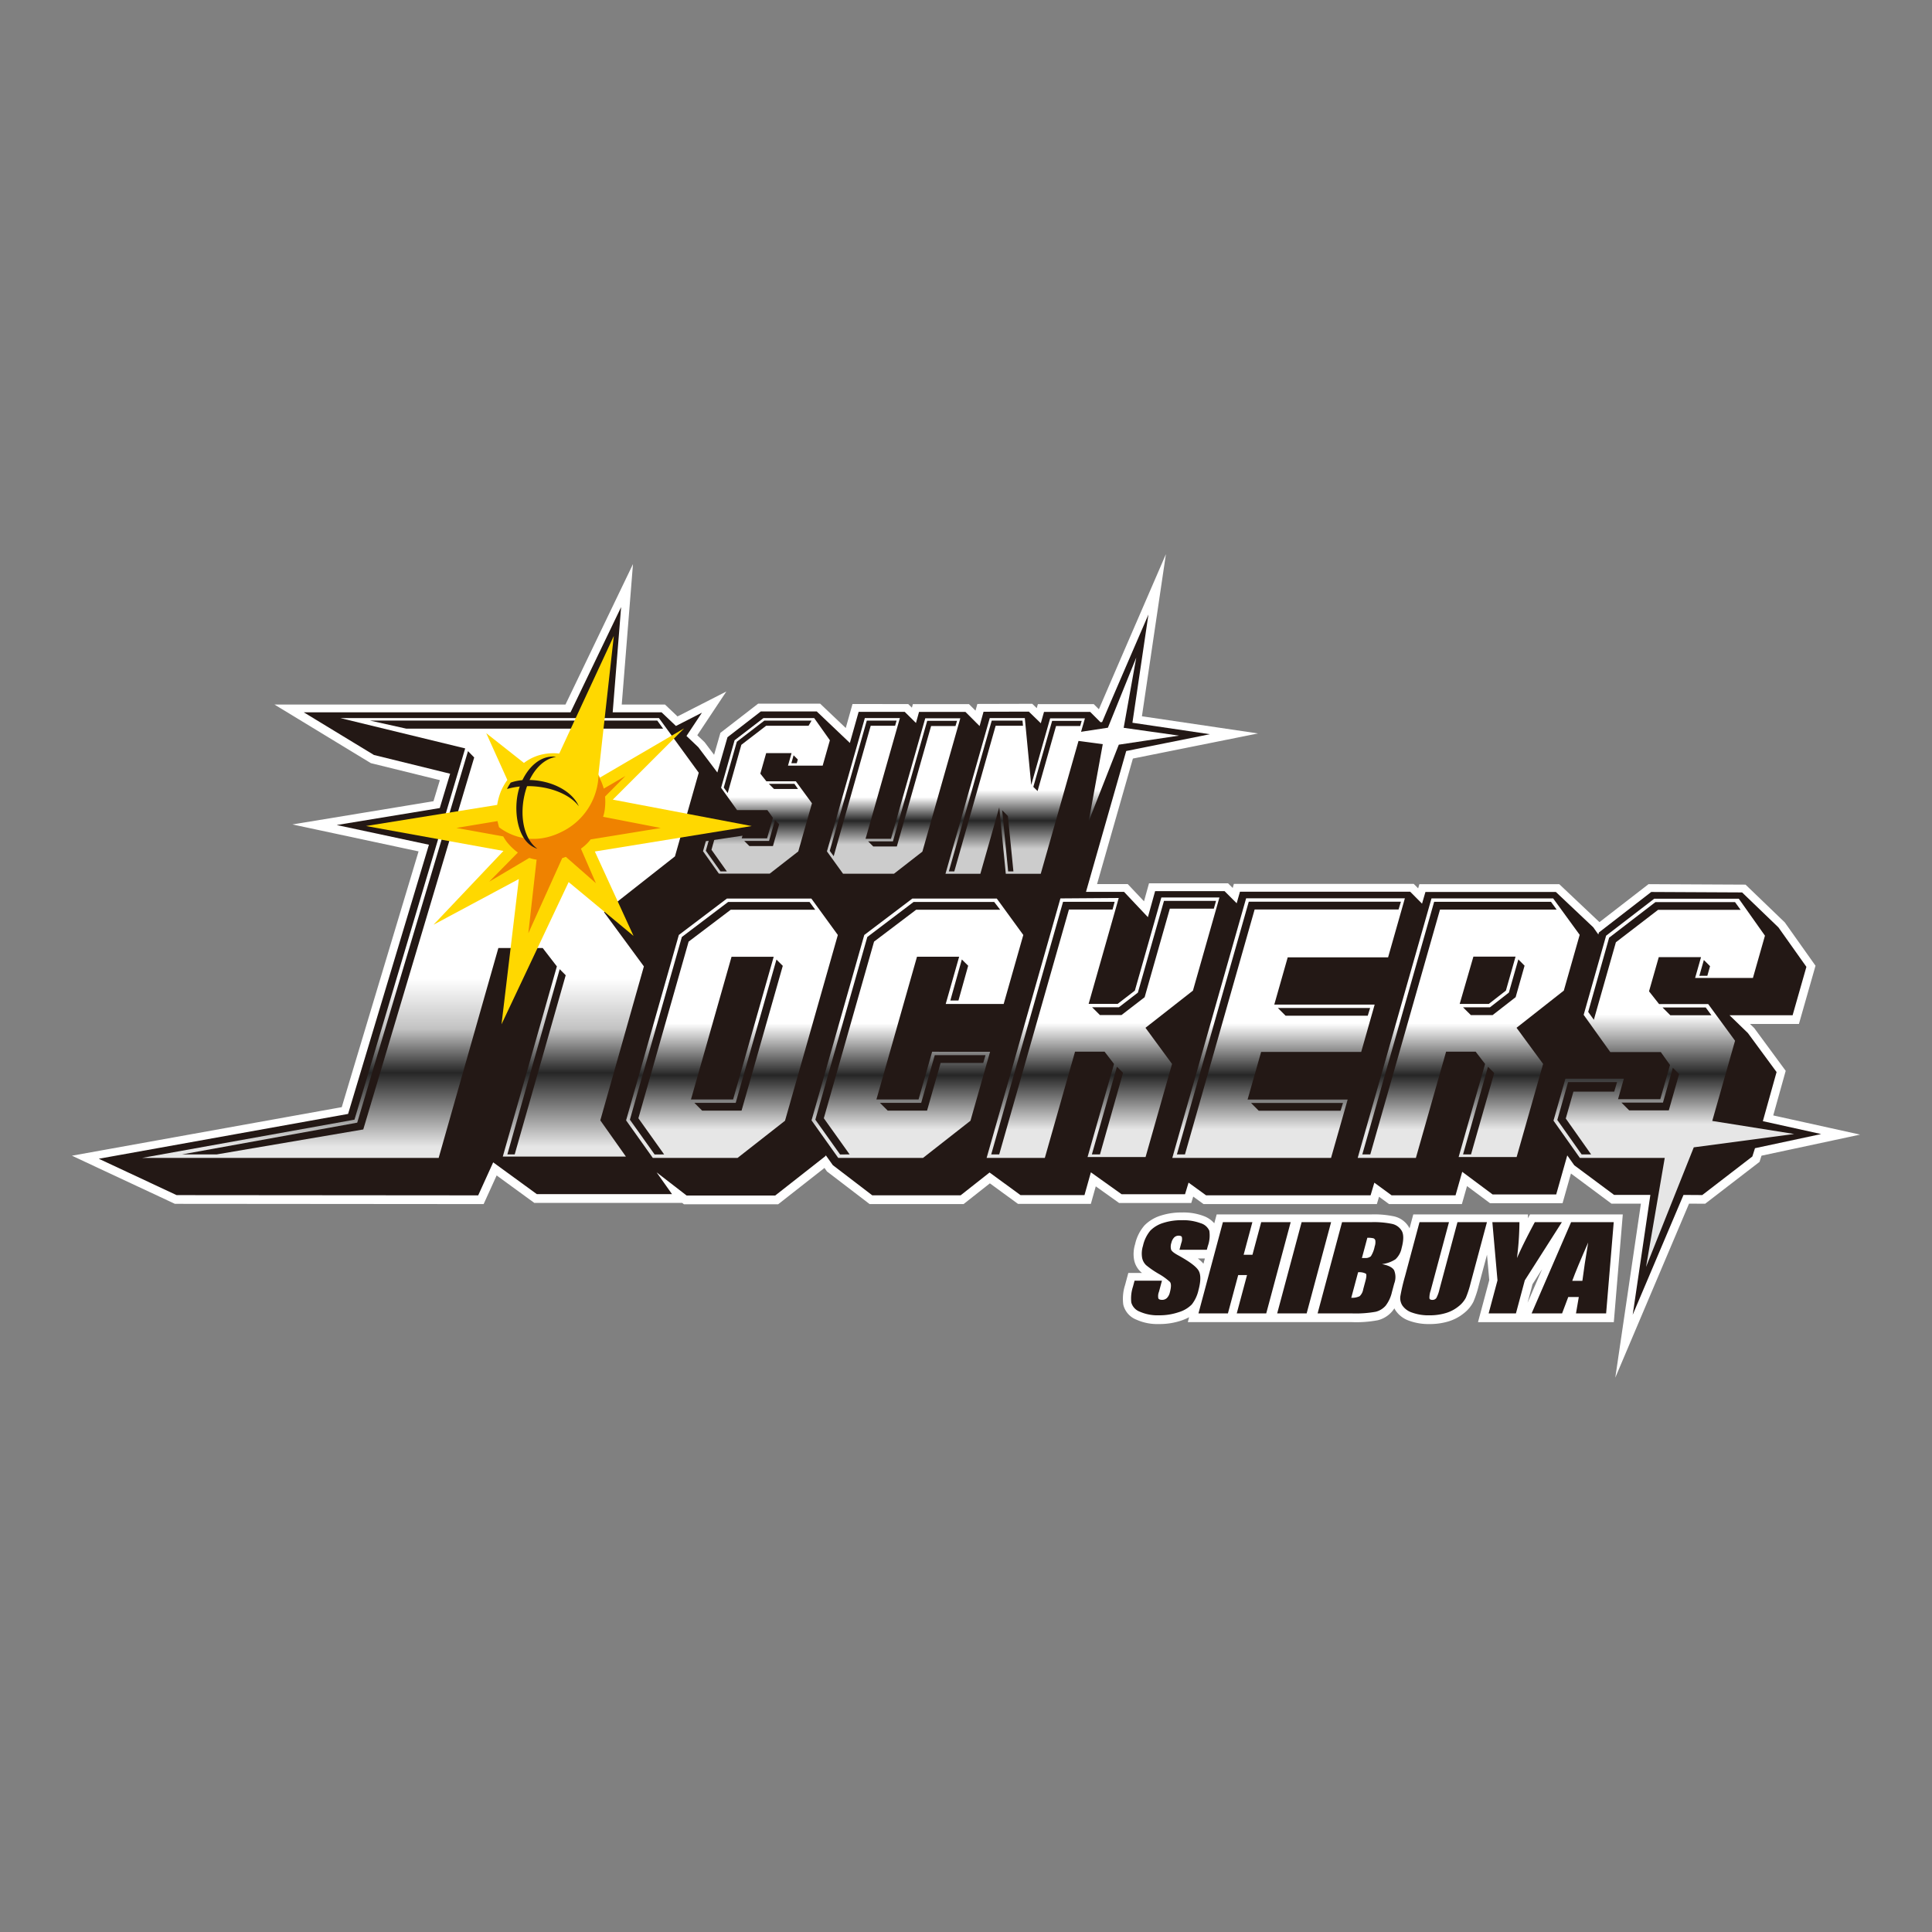 <?xml version="1.0" encoding="utf-8"?>
<svg xmlns="http://www.w3.org/2000/svg" xmlns:xlink="http://www.w3.org/1999/xlink" width="500" height="500" viewBox="0 0 500 500">
  <rect x="0" y="0" width="500" height="500" fill="#808080" stroke="none"/>
  <defs>
    <linearGradient id="linear-gradient" x1="0.5" x2="0.5" y2="1" gradientUnits="objectBoundingBox">
      <stop offset="0.482" stop-color="#fff"/>
      <stop offset="0.681" stop-color="#262626"/>
      <stop offset="0.89" stop-color="#e6e6e6"/>
    </linearGradient>
    <linearGradient id="linear-gradient-6" x1="0.5" x2="0.5" y2="1" gradientUnits="objectBoundingBox">
      <stop offset="0.314" stop-color="#fff"/>
      <stop offset="0.476" stop-color="#262626"/>
      <stop offset="0.613" stop-color="#e6e6e6"/>
    </linearGradient>
    <linearGradient id="linear-gradient-7" x1="0.5" x2="0.5" y2="1" gradientUnits="objectBoundingBox">
      <stop offset="0.592" stop-color="#fff"/>
      <stop offset="0.707" stop-color="#c2c2c2"/>
      <stop offset="0.806" stop-color="#262626"/>
      <stop offset="0.974" stop-color="#e6e6e6"/>
    </linearGradient>
    <linearGradient id="linear-gradient-8" x1="0.5" x2="0.5" y2="1" gradientUnits="objectBoundingBox">
      <stop offset="0.508" stop-color="#fff"/>
      <stop offset="0.66" stop-color="#262626"/>
      <stop offset="0.812" stop-color="#ccc"/>
    </linearGradient>
    <linearGradient id="linear-gradient-10" x1="0.5" x2="0.5" y2="1" gradientUnits="objectBoundingBox">
      <stop offset="0.613" stop-color="#fff"/>
      <stop offset="0.754" stop-color="#262626"/>
      <stop offset="0.885" stop-color="#ccc"/>
    </linearGradient>
    <clipPath id="clip-sunrockers_shibuya_bk">
      <rect width="500" height="500"/>
    </clipPath>
  </defs>
  <g id="sunrockers_shibuya_bk" clip-path="url(#clip-sunrockers_shibuya_bk)">
    <rect id="長方形_37" data-name="長方形 37" width="500" height="500" fill="none"/>
    <g id="_2023-24シーズン" data-name="2023-24シーズン" transform="translate(-3759.055 -2615.72)">
      <g id="グループ_262" data-name="グループ 262">
        <path id="パス_2104" data-name="パス 2104" d="M4183.723,2927.224H4176.1l-10.483-7.8-2.174,7.686h-18.767l-5.958-4.436-1.324,4.657h-18.857l-2.587-1.892-.564,1.892h-44.859l-2.667-1.933-.506,1.656H4048.68l-6.04-4.308-1.273,4.531H4022.5l-7.266-5.306-6.8,5.36h-24.327l-11.037-8.442-.644-.906-11.984,9.405h-24.379l-.471-.364h-38.263l-9.744-7.1-3.366,7.413-79.9-.065-26.654-12.457s60.821-10.945,69.836-12.563c2.516-8.411,16.579-55.206,19.879-66.191l-32.649-6.975,36.508-6.011c.432-1.423,1.138-3.755,1.652-5.459l-17.858-4.394-24.957-15.172H3905.4l17.47-36.349-2.908,36.349h11.19l3.242,3.084,12.641-6.457-7.522,11.32,1.884,1.79,2.466,3.273,1.632-5.681,9.764-7.552h16.047l6.63,6.3,1.747-6.2H3994.1l.95.939.256-.92h14.52l1.689,1.69.478-1.734,14.212-.037,1.157,1.123.293-1.042h14.46l1.332,1.331c2.922-6.824,10.51-24.355,10.9-25.249l6.444-14.889-6.208,41.95,30.055,4.446-32.39,6.5-9.274,32.48h7.934l4.215,4.465,1.291-4.656h20.464l1.2,1.2.3-1.05h46.554l1.14,1.15.315-1.079h36.206l10.4,9.825,12.7-9.829,25.107.123,10.159,9.776,7.949,11.213-4.293,15.068h-12.661l1.092,1.058,8.147,11.073-3.225,11.541,22.474,4.966-25.514,5.456-.509,1.6-14.073,10.835-4.168-.027-19.09,45.044Zm8.726-13.84-1.843,10.747,5.311-13.305,12.746-1.694-9.16-1.46,6.275-22.062-3.577-4.883h-11.726l-2.9-2.894h-.161l-.6-.763-2.619-2.619h.552l-1.252-1.587,3.259-11.446h11.884l.336-1.181,1.192,1.181h1.964l-.433,1.521,2.34,2.321-.437,1.548h7.522l2.392-8.409-3.5-4.944h-21.106c-1.911,1.469-7.88,6.058-9.778,7.514l-5.723,20.117,3.512,4.906H4190l2.9,4.059,3.134,3.145-3.455,12.145h-12.748l-2.892-2.892h-1.931l.427-1.5-.455-.455H4167.9l-1.259,4.427,5.975,8.466Zm-68.544,0,7.82-27.492h10.309l2.966,3.851,3.181,3.177-5.763,20.234h7.561l6.127-21.534-7.482-10.178,13.316-10.475,3.631-12.767-3.506-4.817h-28.7c-2.432,8.537-14.056,49.368-17.082,60Zm-21.96,0,2.26-7.948h-20.246l-2.88-2.9h-1.95l.433-1.524-1.845-1.855h2.373l3.758-13.212h25.9l1.451-5.1h-20.286l-2.9-2.891h-1.975l.437-1.536-1.85-1.847h2.375l3.727-13.11h25.978l2.307-8.113h-33.627c-2.47,8.682-14.44,50.762-17.075,60.031Zm-74.074,0,7.816-27.492H4046l2.894,3.759,3.225,3.22-5.732,20.283h7.557l6.123-21.534-7.482-10.182,13.366-10.473,5.072-17.828h-7.571l-6.274,22.048-7.124,5.49h-7.2l-2.894-2.894H4038l.436-1.532-1.851-1.85h2.377l5.98-21.031h-7.6c-2.472,8.682-14.448,50.748-17.086,60.016Zm-30.65,0,11.158-8.744,3.291-11.569h-7.539l-3.509,12.337h-12.667l-2.908-2.894h-1.969l.434-1.527-1.865-1.856h2.393l10.755-37.81h11.79l.346-1.234,1.246,1.234h1.962l-.431,1.514,2.326,2.3-2.354,8.409h7.54l4.358-15.311-3.507-4.817h-21.165l-9.76,7.389c-1.469,5.166-10.781,37.906-12.522,44.034l6.092,8.543Zm-48,0,11.159-8.744,13.2-46.4-3.506-4.817H3948.91l-9.759,7.389-12.524,44.036,6.079,8.541Zm-78.227,0,15.452-54.325h2.885l1.421-11.921-20.513,10.986-15.477,51.9-19.7,3.357Zm45.953-.345-4.839-6.843,11.272-39.823-9.919-13.493-6.462-5.362-5.816,12.322,3.56,4.622,3.134,3.16-12.927,45.417Zm-24.4-44.893,2.274-4.82h-1.7Zm-20.136-17.292,12.7-13.389-8.26-1.5Zm47.349-5.075,12.138-9.55.275-.969-16.04,2.6Zm107.061-5.937,9.1-32-.032,0,.571-1.974H4034c-1.05,3.7-5.331,18.762-5.331,18.762l-1.627-1.614-2.118,7.449-2.361-24.66h-4.194l-9.661,34.032h2.488l4.838-17.005-.3-3.081.915.927,2.072-7.282,1.026,10.42,2.238,2.267,1.367,13.754Zm-37.1-.012,6.215-4.839,8.28-29.118h-2.551l-8.868,31.175h-8.6l-1.991-1.99h-1.943l.431-1.512-1.974-1.973c-.818,2.884-1.47,5.173-1.787,6.288l1.419,1.969Zm-32.155-.025,6.248-4.863,3.065-10.779-1.459-1.99h-6.886l-2.022-1.99h-.128l-.445-.563-3.1-3.053h.693l-.025-.032,2.249-7.909h7.254l.392-1.379,1.387,1.379h1.967l-.433,1.525,1.628,1.619-.025.09h2.452l1.147-4.032-1.718-2.429-.238.411h-11.489l-5.277,4.055c-.663,2.344-2.838,10.041-3.265,11.548l1.4,1.958h7.846l2,2.8,2.338,2.361-2.391,8.405h-8.586l-2-1.989h-1.935l.063-.218-2.671.4-.064.23,3.154,4.442Zm23.727-8.363,7.29-25.632h-2.551c-1.266,4.459-4.939,17.4-7.274,25.632Zm-110.318-.877.485-1.626-5.007.806Zm67.138-.592,3.205-.519-2.9-.552Zm-2.732-5.992,2.2-7.736-4.353-5.982-11.191,11.18Zm-51.171-12.7-3.534,11.849,5.28-.85a16.509,16.509,0,0,1,.81-2.518,17.155,17.155,0,0,1,1.188-2.266l-4.94-10.945h-3.448l1.046,1.063,1.546.376-.273.919Zm32.212,2.107,11.7-6.837h-10.939Zm-21.644-2.74a13.9,13.9,0,0,1,3.437-1.465,16.517,16.517,0,0,1,4.177-.542h.1l.968-2.09h-13.877Zm152.208-4.025-.1.57.219-.554,2.326-.35-2.018-.285.025-.138-.1.237-1.981.3Zm-170.424.008-.029-.08h-.3Zm37.1-7.082.71-6.383-2.962,6.383ZM4129,2958.384a14.589,14.589,0,0,1-5.219-.844,6.945,6.945,0,0,1-3.567-2.693c-.108-.174-.207-.351-.3-.53a7.048,7.048,0,0,1-.608.825,7.125,7.125,0,0,1-3.66,2.251,29.99,29.99,0,0,1-6.75.493h-42.437l.341-1.274a13.947,13.947,0,0,1-1.957.842,17.615,17.615,0,0,1-5.812.93,13.3,13.3,0,0,1-5.913-1.152,5.553,5.553,0,0,1-3.358-3.879,11.57,11.57,0,0,1,.461-5.065l.841-3.129h3.543c-.162-.132-.282-.239-.377-.327a5.737,5.737,0,0,1-1.652-2.975,8.521,8.521,0,0,1,.239-4.13,11.083,11.083,0,0,1,2.442-4.888,10.11,10.11,0,0,1,4.171-2.511,17.331,17.331,0,0,1,5.508-.82,14.849,14.849,0,0,1,5.666.934,6.682,6.682,0,0,1,2.709,1.866l.617-2.3h40.083a24.693,24.693,0,0,1,5.878.52,5.983,5.983,0,0,1,3.833,2.847c.043.078.085.157.123.239l.966-3.606h29.7l-.03.993.534-.993h24.017l-2.323,27.88h-35.148l2.911-10.869-.581-6.591-2.155,8.047a27.36,27.36,0,0,1-1.356,4.123,8.805,8.805,0,0,1-2.453,2.967,11.594,11.594,0,0,1-4.016,2.134A16.629,16.629,0,0,1,4129,2958.384Zm25.383-5.5,3.761-8.689-2.472,3.877Zm-85.325-11.468a10.337,10.337,0,0,1,1.455,1.351l.361-1.351ZM3939.91,2905.4l-2.888-2.888h-1.938l.429-1.507-1.879-1.879h2.414l10.75-37.807h11.83l.34-1.194,1.207,1.194h1.969l-.434,1.521,2.358,2.332-11.453,40.228Zm198.952-24.714-2.906-2.89h-1.946l.436-1.5-1.9-1.884h2.441l3.8-13.123h11.829l.354-1.246,1.233,1.246h1.923l-.429,1.509,2.326,2.352-2.836,10.016-7.094,5.522Z" fill="#fff"/>
        <g id="グループ_261" data-name="グループ 261">
          <g id="グループ_259" data-name="グループ 259">
            <path id="パス_2105" data-name="パス 2105" d="M4044.288,2802.574l-.409.069-2.677-2.677h-11.959s-.549,1.952-.826,2.933l-3.1-3.012-11.723.031s-.648,2.354-1.021,3.706c-1.447-1.446-3.657-3.658-3.657-3.658H3996.9s-.534,1.919-.794,2.856c-1.2-1.185-2.91-2.875-2.91-2.875H3981.27s-1.521,5.4-2.269,8.045l-8.576-8.155H3955.96l-8.636,6.679s-1.743,6.066-2.619,9.123c-1.815-2.408-4.934-6.551-4.934-6.551l-3.054-2.9,4-6.024-6.728,3.436-3.72-3.537h-12.649l2.179-27.23-13.088,27.23h-69.047l18.168,11.045,19.718,4.851c-.133.473-2.682,8.885-2.682,8.885l-26.68,4.393,23.874,5.1s-20.608,68.567-20.921,69.665c-1.595.281-64.517,11.6-64.517,11.6l20.141,9.414,78.048.063,3.88-8.544,11.3,8.23h34.985l-3.989-5.641c2.635,2.037,7.771,6,7.771,6h22.913l13.033-10.227s.028-.1.058-.21c.854,1.2,1.827,2.574,1.827,2.574l10.208,7.807h22.864l7.49-5.905c1.331.97,8.013,5.851,8.013,5.851h16.553l1.657-5.9c2.126,1.519,7.954,5.675,7.954,5.675h16.411s.6-1.981.915-3.009c1.63,1.184,4.53,3.286,4.53,3.286h42.578l.971-3.266,4.466,3.266h16.549l1.728-6.082,7.872,5.861H4161.8l2.862-10.112,1.809,2.556,10.308,7.669h9.389l-4.569,31.017,13.143-31.008,4.857.032,12.961-9.98.684-2.145,17.127-3.663-15.093-3.335,3.552-12.71-7.424-10.093-4.747-4.6h16.318l3.572-12.535-7.243-10.214-9.4-9.045-23.517-.116-13.545,10.483s-.137.513-.139.518c-.608-.862-1.316-1.862-1.316-1.862l-9.677-9.138h-33.757s-.583,1.989-.879,3.021l-3.065-3.092h-44.054s-.561,1.978-.851,2.993l-3.143-3.145H4058s-1.222,4.4-1.869,6.738c-1.975-2.091-6.179-6.547-6.179-6.547h-9.843c.862-3.025,10.408-36.45,10.408-36.45l21.658-4.348-20.051-2.967,4.145-28.012S4044.806,2801.254,4044.288,2802.574Z" fill="#231815"/>
            <path id="パス_2106" data-name="パス 2106" d="M3975.888,2857.691l-13.672,48.073-12.285,9.625H3928l-6.911-9.721,13.646-47.978,12.45-9.428h21.843Z" fill="url(#linear-gradient)"/>
            <path id="パス_2107" data-name="パス 2107" d="M3948.788,2900.253h-10.909l10.5-36.926h10.909Z" fill="#231815"/>
            <path id="パス_2108" data-name="パス 2108" d="M4015.287,2887.916l-5.076,17.848-12.283,9.625h-21.937l-6.91-9.721,13.647-47.978,12.448-9.428h21.843l6.866,9.428-5.082,17.861h-15l3.477-12.225h-10.908l-10.5,36.926h10.909l3.509-12.338Z" fill="url(#linear-gradient)"/>
            <path id="パス_2109" data-name="パス 2109" d="M4033.491,2848.228l-19.1,67.162h15.063l7.817-27.491h7.65l2.444,3.173-6.849,24.088h15.011l6.849-24.088-6.873-9.357,12.283-9.625,6.856-24.108h-15.028l-6.858,24.108-4.452,3.431h-7.511l7.791-27.4Z" fill="url(#linear-gradient)"/>
            <path id="パス_2110" data-name="パス 2110" d="M4122.637,2848.2h-41.086l-19.108,67.192h41.084l4.3-15.11h-25.9l3.505-12.324h25.9l3.487-12.257H4088.84l3.475-12.225h25.978Z" fill="url(#linear-gradient)"/>
            <path id="パス_2111" data-name="パス 2111" d="M4110.425,2915.389l19.1-67.162h31.487l6.864,9.428-4.106,14.433-12.235,9.625,6.876,9.357-6.853,24.088h-15.01l6.848-24.088-2.444-3.173h-7.649l-7.818,27.491Z" fill="url(#linear-gradient)"/>
            <path id="パス_2112" data-name="パス 2112" d="M4140.37,2863.295h10.909l-2.5,8.794-4.429,3.448h-7.53Z" fill="#231815"/>
            <path id="パス_2113" data-name="パス 2113" d="M4223.391,2909.195l-25.987,3.455-12.353,30.956,4.837-28.216h-21.963l-6.825-9.651,3.087-10.861h15.123l-1.509,5.312h10.938l2.519-8.851-2.389-3.34H4175.8l-6.894-9.634,5.81-20.491,12.454-9.573h21.881l6.771,9.573-3.113,10.941h-14.96l1.532-5.39h-10.939l-2.52,8.846,2.6,3.3h12.71l6.952,9.491-5.9,20.753Z" fill="url(#linear-gradient-6)"/>
            <path id="パス_2114" data-name="パス 2114" d="M3879.445,2809.408l-28.65,96.081-54.99,9.9h76.774l15.452-54.324h11.474l3.667,4.757-14,49.223h31.869l-6.629-9.377,11.278-39.846-10.314-14.032,18.355-14.44,6.158-21.649-10.3-14.144H3847.13Z" fill="url(#linear-gradient-7)"/>
            <path id="パス_2115" data-name="パス 2115" d="M3949.166,2807.3l7.473-5.744h13.127l4.062,5.744-1.866,6.564h-8.976l.919-3.234h-6.565l-1.51,5.31,1.561,1.979h7.626l4.172,5.695-3.541,12.453-7.378,5.741h-13.176l-4.1-5.792.736-2.6,9.481-1.418-.2.685h6.564l1.511-5.31-1.433-2h-7.845l-4.134-5.779Z" fill="url(#linear-gradient-8)"/>
            <path id="パス_2116" data-name="パス 2116" d="M3973.066,2836.054l9.811-34.5h9.07l-8.885,31.239h6.581l8.866-31.175h9.071l-9.811,34.5-7.344,5.716h-13.193Z" fill="url(#linear-gradient-8)"/>
            <path id="パス_2117" data-name="パス 2117" d="M4028.4,2841.848h-9.048l-1.691-17.184-4.888,17.184h-9.027l11.458-40.291h9.073l1.657,17.309,4.9-17.246h9.005l-1.008,3.487,6.948-1.057,7.342-18.165-3.259,18.19,14.327,2.023-15.591,2.342-7.78,19.8,3.631-19.926-6.276-.843Z" fill="url(#linear-gradient-10)"/>
            <path id="パス_2118" data-name="パス 2118" d="M3968.564,2849.148H3947.49l-11.974,9.067-13.446,47.278,6.4,9,2.463-.009-6.663-9.363,13-45.708,10.9-8.253h21.871Z" fill="#231815"/>
            <path id="パス_2119" data-name="パス 2119" d="M4007.977,2864.026,4005,2874.652l2.1,0,2.517-9Z" fill="#231815"/>
            <path id="パス_2120" data-name="パス 2120" d="M3988.8,2903.147h10.175l3.51-12.337h11.032l.59-2.007h-13.138l-3.509,12.333h-10.678Z" fill="#231815"/>
            <path id="パス_2121" data-name="パス 2121" d="M3977.5,2912.482" fill="none" stroke="#231815" stroke-width="0.117"/>
            <path id="パス_2122" data-name="パス 2122" d="M4043.729,2914.48l5.965-21.112-1.58-1.578-6.483,22.69Z" fill="#231815"/>
            <path id="パス_2123" data-name="パス 2123" d="M4043.71,2878.414h5.587l5.99-4.617,6.523-22.922h11.384l.574-2.007h-13.477l-6.753,23.742-4.926,3.795H4041.7Z" fill="#231815"/>
            <path id="パス_2124" data-name="パス 2124" d="M4017.651,2914.48s17.647-61.988,18.042-63.374h11.293l.538-2h-13.35l-18.592,65.373Z" fill="#231815"/>
            <path id="パス_2125" data-name="パス 2125" d="M4121.611,2849.083h-39.377l-18.6,65.4h2.088s17.669-62.12,18.031-63.389H4121Z" fill="#231815"/>
            <path id="パス_2126" data-name="パス 2126" d="M4091.769,2878.589h21.257l.617-2.007h-23.885Z" fill="#231815"/>
            <path id="パス_2127" data-name="パス 2127" d="M4084.817,2903.175H4106l.622-2.009h-23.8Z" fill="#231815"/>
            <path id="パス_2128" data-name="パス 2128" d="M4139.756,2914.48l6-21.064-1.615-1.613-6.45,22.677Zm20.694-65.367h-30.24l-18.59,65.367h2.067c1.989-6.993,17.657-62.029,18.038-63.358h30.191Z" fill="#231815"/>
            <path id="パス_2129" data-name="パス 2129" d="M4200.915,2868.249l.7-2.487-1.606-1.593-1.165,4.093Z" fill="#231815"/>
            <path id="パス_2130" data-name="パス 2130" d="M4180.686,2903.08h10.253l2.671-9.392-1.623-1.63c-.658,2.31-2.295,8.061-2.563,9.013h-10.747Z" fill="#231815"/>
            <path id="パス_2131" data-name="パス 2131" d="M4208.075,2849.185h-20.6l-11.98,9.207-5.416,19.208,1.459,2.037,5.706-20.059c.491-.374,10.409-8,10.911-8.385h21.374Z" fill="#231815"/>
            <path id="パス_2132" data-name="パス 2132" d="M4170.835,2914.48s-6.149-8.714-6.558-9.292c.2-.679,1.485-5.225,1.978-6.959h10.563l.729-2.467H4164.87l-2.786,9.8,6.295,8.917Z" fill="#231815"/>
            <path id="パス_2133" data-name="パス 2133" d="M4191.329,2878.465h10.636l-1.465-2.008h-11.18Z" fill="#231815"/>
            <path id="パス_2134" data-name="パス 2134" d="M3905.459,2868.111l-13.2,46.369h-1.9l13.547-47.939Z" fill="#231815"/>
            <path id="パス_2135" data-name="パス 2135" d="M3964.438,2811.185c-.25.881-.578,2.051-.578,2.051h1.4s.114-.4.269-.962Z" fill="#231815"/>
            <path id="パス_2136" data-name="パス 2136" d="M3959.38,2819.911h6.2l-.932-1.338h-6.623Z" fill="#231815"/>
            <path id="パス_2137" data-name="パス 2137" d="M3953,2834.68h6.094l1.609-5.656-1.08-1.091c-.463,1.622-1.54,5.408-1.54,5.408h-6.428Z" fill="#231815"/>
            <path id="パス_2138" data-name="パス 2138" d="M3946.645,2818.636" fill="none" stroke="#231815" stroke-width="0.117"/>
            <path id="パス_2139" data-name="パス 2139" d="M3967.872,2803.548h.441l.775-1.338H3956.87l-7.122,5.475-3.387,11.845,1.025,1.432s3.433-12.153,3.529-12.485c.324-.25,6.079-4.672,6.411-4.929h10.546" fill="#231815"/>
            <path id="パス_2140" data-name="パス 2140" d="M3943.294,2830.377l-1.569,5.514,3.79,5.346h1.647s-3.716-5.233-3.975-5.6c.128-.449,1.274-4.566,1.545-5.522Z" fill="#231815"/>
            <path id="パス_2141" data-name="パス 2141" d="M3985.054,2834.787h6.1s8.624-30.316,8.869-31.175h6.313l.4-1.34h-7.722l-8.868,31.176h-6.433Z" fill="#231815"/>
            <path id="パス_2142" data-name="パス 2142" d="M3974.814,2837.294c1.278-4.495,9.333-32.883,9.578-33.746h6.314l.388-1.338h-7.712l-9.591,33.711Z" fill="#231815"/>
            <path id="パス_2143" data-name="パス 2143" d="M4018.412,2825.412c.446,4.542,1.555,15.825,1.555,15.825h1.358s-.983-9.879-1.423-14.315Z" fill="#231815"/>
            <path id="パス_2144" data-name="パス 2144" d="M4006.027,2841.237l10.7-37.689h7.077l-.125-1.338h-7.964l-11.1,39.027Z" fill="#231815"/>
            <path id="パス_2145" data-name="パス 2145" d="M4027.576,2820.449c.858-3.015,4.78-16.837,4.78-16.837h6.254l.385-1.338-7.648,0s-4.007,14.065-4.868,17.09Z" fill="#231815"/>
            <path id="パス_2146" data-name="パス 2146" d="M3960,2864.054c-2.111,7.42-10.2,35.853-10.546,37.08h-10.7l2.007,2.007h10.21l10.667-37.465" fill="#231815"/>
            <path id="パス_2147" data-name="パス 2147" d="M4139.712,2878.427h5.628l5.963-4.643,2.307-8.145-1.61-1.628s-2.316,8.128-2.45,8.591c-.446.348-4.433,3.452-4.9,3.816h-6.959Z" fill="#231815"/>
            <path id="パス_2148" data-name="パス 2148" d="M3930.669,2804.293h-66.476l-9.387-2.089h74.346Z" fill="#231815"/>
            <path id="パス_2149" data-name="パス 2149" d="M3978.938,2914.48l-6.678-9.363s12.819-45.076,13-45.708l10.9-8.253h21.74l-1.548-2.008h-20.868l-11.971,9.067-13.448,47.278,6.4,9Z" fill="#231815"/>
            <path id="パス_2150" data-name="パス 2150" d="M3880.165,2810.131c-3.517,11.8-28.339,95.04-28.665,96.133l-45.34,8.216h8.98l37.93-6.461,28.708-96.268-1.629-1.661" fill="#231815"/>
            <path id="パス_2151" data-name="パス 2151" d="M3889.345,2835.943l-35.567-6.451,33.946-5.465a16.9,16.9,0,0,1,.977-3.552,15.461,15.461,0,0,1,1.657-2.9l-5.463-12.106,9.756,7.7a12.182,12.182,0,0,1,4.085-2.043,13.548,13.548,0,0,1,5.051-.386l14.124-30.443-3.984,35.855.4.8,21.785-12.73-18.462,18.443,35.939,6.835-40.59,6.586,10.01,21.84-16.788-13.926-17.374,36.809,4.487-37.6-22.082,11.826Z" fill="#ffd800"/>
            <path id="パス_2152" data-name="パス 2152" d="M3877.161,2829.987l10.639-1.767.389,1.56s6.819,5.934,16.208,1.225a16.912,16.912,0,0,0,9.557-14.513s.4.839.7,1.474a16.256,16.256,0,0,1,.655,1.844l5.6-3.258-5.266,5.318a14.208,14.208,0,0,1-.006,2.7,10.226,10.226,0,0,1-.5,2.537l14.926,2.9-18.157,2.955a9.893,9.893,0,0,1-1.15,1.275,11.553,11.553,0,0,1-1.355,1.118l3.869,8.927-7.77-6.811-.946.336-8.769,19.453,2.142-19.063a8.145,8.145,0,0,1-1.174-.235c-.544-.164-.721-.211-.721-.211l-10.378,6.148,7.427-7.54a14.31,14.31,0,0,1-2.3-2.091,10.236,10.236,0,0,1-1.485-2.087Z" fill="#ef8200"/>
            <path id="パス_2153" data-name="パス 2153" d="M3890.709,2819.075a7.226,7.226,0,0,0-.432.836,19.262,19.262,0,0,1,4.068-.7c6.127-.363,11.988,1.821,14.473,5.127l-.018-.08c-1.842-4.051-7.655-6.948-13.989-6.665a12.043,12.043,0,0,0-3.6.671S3890.951,2818.684,3890.709,2819.075Z" fill="#231815"/>
            <path id="パス_2154" data-name="パス 2154" d="M3898.054,2835.357a6.619,6.619,0,0,1-1.406-.68c-4.185-2.674-4.865-10.88-2.916-15.856,1.907-4.862,5.492-7.681,9.035-7.255l.195.043c-3.024.434-5.94,3.175-7.484,7.508-2.207,6.205-1.357,13.288,2.583,16.21" fill="#231815"/>
          </g>
          <g id="グループ_260" data-name="グループ 260">
            <path id="パス_2155" data-name="パス 2155" d="M4071.381,2939.157H4064.3l.47-1.749a2.684,2.684,0,0,0,.144-1.561c-.119-.224-.393-.335-.815-.335a1.623,1.623,0,0,0-1.163.452,2.914,2.914,0,0,0-.721,1.374,2.991,2.991,0,0,0-.079,1.779q.219.6,1.769,1.445,4.44,2.433,5.346,3.992t-.026,5.034a9.287,9.287,0,0,1-1.73,3.719,7.9,7.9,0,0,1-3.374,2,15.378,15.378,0,0,1-5.109.811,11.388,11.388,0,0,1-4.977-.934,3.557,3.557,0,0,1-2.2-2.377,9.725,9.725,0,0,1,.429-4.1l.415-1.546h7.085l-.771,2.874a2.978,2.978,0,0,0-.159,1.706q.2.379.959.38a1.747,1.747,0,0,0,1.263-.482,3.019,3.019,0,0,0,.752-1.428q.56-2.087.025-2.729a15.833,15.833,0,0,0-2.994-2.144,24.593,24.593,0,0,1-3.18-2.2,3.637,3.637,0,0,1-1.024-1.9,6.559,6.559,0,0,1,.222-3.092,9.158,9.158,0,0,1,1.924-3.966,7.968,7.968,0,0,1,3.308-1.963,15.126,15.126,0,0,1,4.828-.709,12.944,12.944,0,0,1,4.857.774,3.5,3.5,0,0,1,2.25,1.948,8.138,8.138,0,0,1-.389,3.989Z" fill="#231815"/>
            <path id="パス_2156" data-name="パス 2156" d="M4093.084,2932.012l-6.328,23.613h-7.629l2.658-9.918H4079.5l-2.659,9.918h-7.626l6.326-23.613h7.629l-2.265,8.444h2.284l2.264-8.444Z" fill="#231815"/>
            <path id="パス_2157" data-name="パス 2157" d="M4103.544,2932.012l-6.329,23.613h-7.626l6.326-23.613Z" fill="#231815"/>
            <path id="パス_2158" data-name="パス 2158" d="M4106.378,2932.012h7.61a23.07,23.07,0,0,1,5.341.451,3.831,3.831,0,0,1,2.51,1.83q.771,1.377-.047,4.438a5.391,5.391,0,0,1-1.58,2.886,8.086,8.086,0,0,1-3.517,1.253q2.517.481,3.16,1.6a4.65,4.65,0,0,1,.025,3.422l-.587,2.189a9.085,9.085,0,0,1-1.63,3.546,5,5,0,0,1-2.588,1.577,29.168,29.168,0,0,1-6.2.422h-8.824Zm4.152,12.967-1.77,6.607a4.542,4.542,0,0,0,2.166-.409,3.162,3.162,0,0,0,.927-1.795l.59-2.2c.271-1.013.3-1.624.093-1.839A3.675,3.675,0,0,0,4110.53,2944.979Zm2.392-8.928-1.407,5.251c.329-.01.585-.015.765-.015a2.134,2.134,0,0,0,1.552-.443,7.276,7.276,0,0,0,.99-2.547,3.255,3.255,0,0,0,.163-1.553.768.768,0,0,0-.511-.561A6.72,6.72,0,0,0,4112.922,2936.051Z" fill="#231815"/>
            <path id="パス_2159" data-name="パス 2159" d="M4143.876,2932.012l-4.229,15.781a25.638,25.638,0,0,1-1.226,3.77,6.848,6.848,0,0,1-1.885,2.233,9.466,9.466,0,0,1-3.283,1.735,14.427,14.427,0,0,1-4.28.591,12.443,12.443,0,0,1-4.452-.7A4.88,4.88,0,0,1,4122,2953.6a3.549,3.549,0,0,1-.543-2.369,49.744,49.744,0,0,1,1.222-5.244l3.744-13.973h7.629l-4.744,17.705a5.684,5.684,0,0,0-.321,1.977c.061.288.3.431.728.431a1.212,1.212,0,0,0,1.06-.474,8.639,8.639,0,0,0,.808-2.239l4.663-17.4Z" fill="#231815"/>
            <path id="パス_2160" data-name="パス 2160" d="M4163.27,2932.012l-9.6,15.066-2.291,8.547h-7.065l2.29-8.547-1.328-15.066h7.009a77.322,77.322,0,0,1-.64,9.3q1.649-3.78,4.619-9.3Z" fill="#231815"/>
            <path id="パス_2161" data-name="パス 2161" d="M4176.686,2932.012l-1.967,23.613h-7.8l.728-4.244h-2.729l-1.594,4.244h-7.888l10.219-23.613Zm-8.112,15.183q.5-4.011,1.5-9.919-2.983,6.783-4.122,9.919Z" fill="#231815"/>
          </g>
        </g>
      </g>
    </g>
  </g>
</svg>